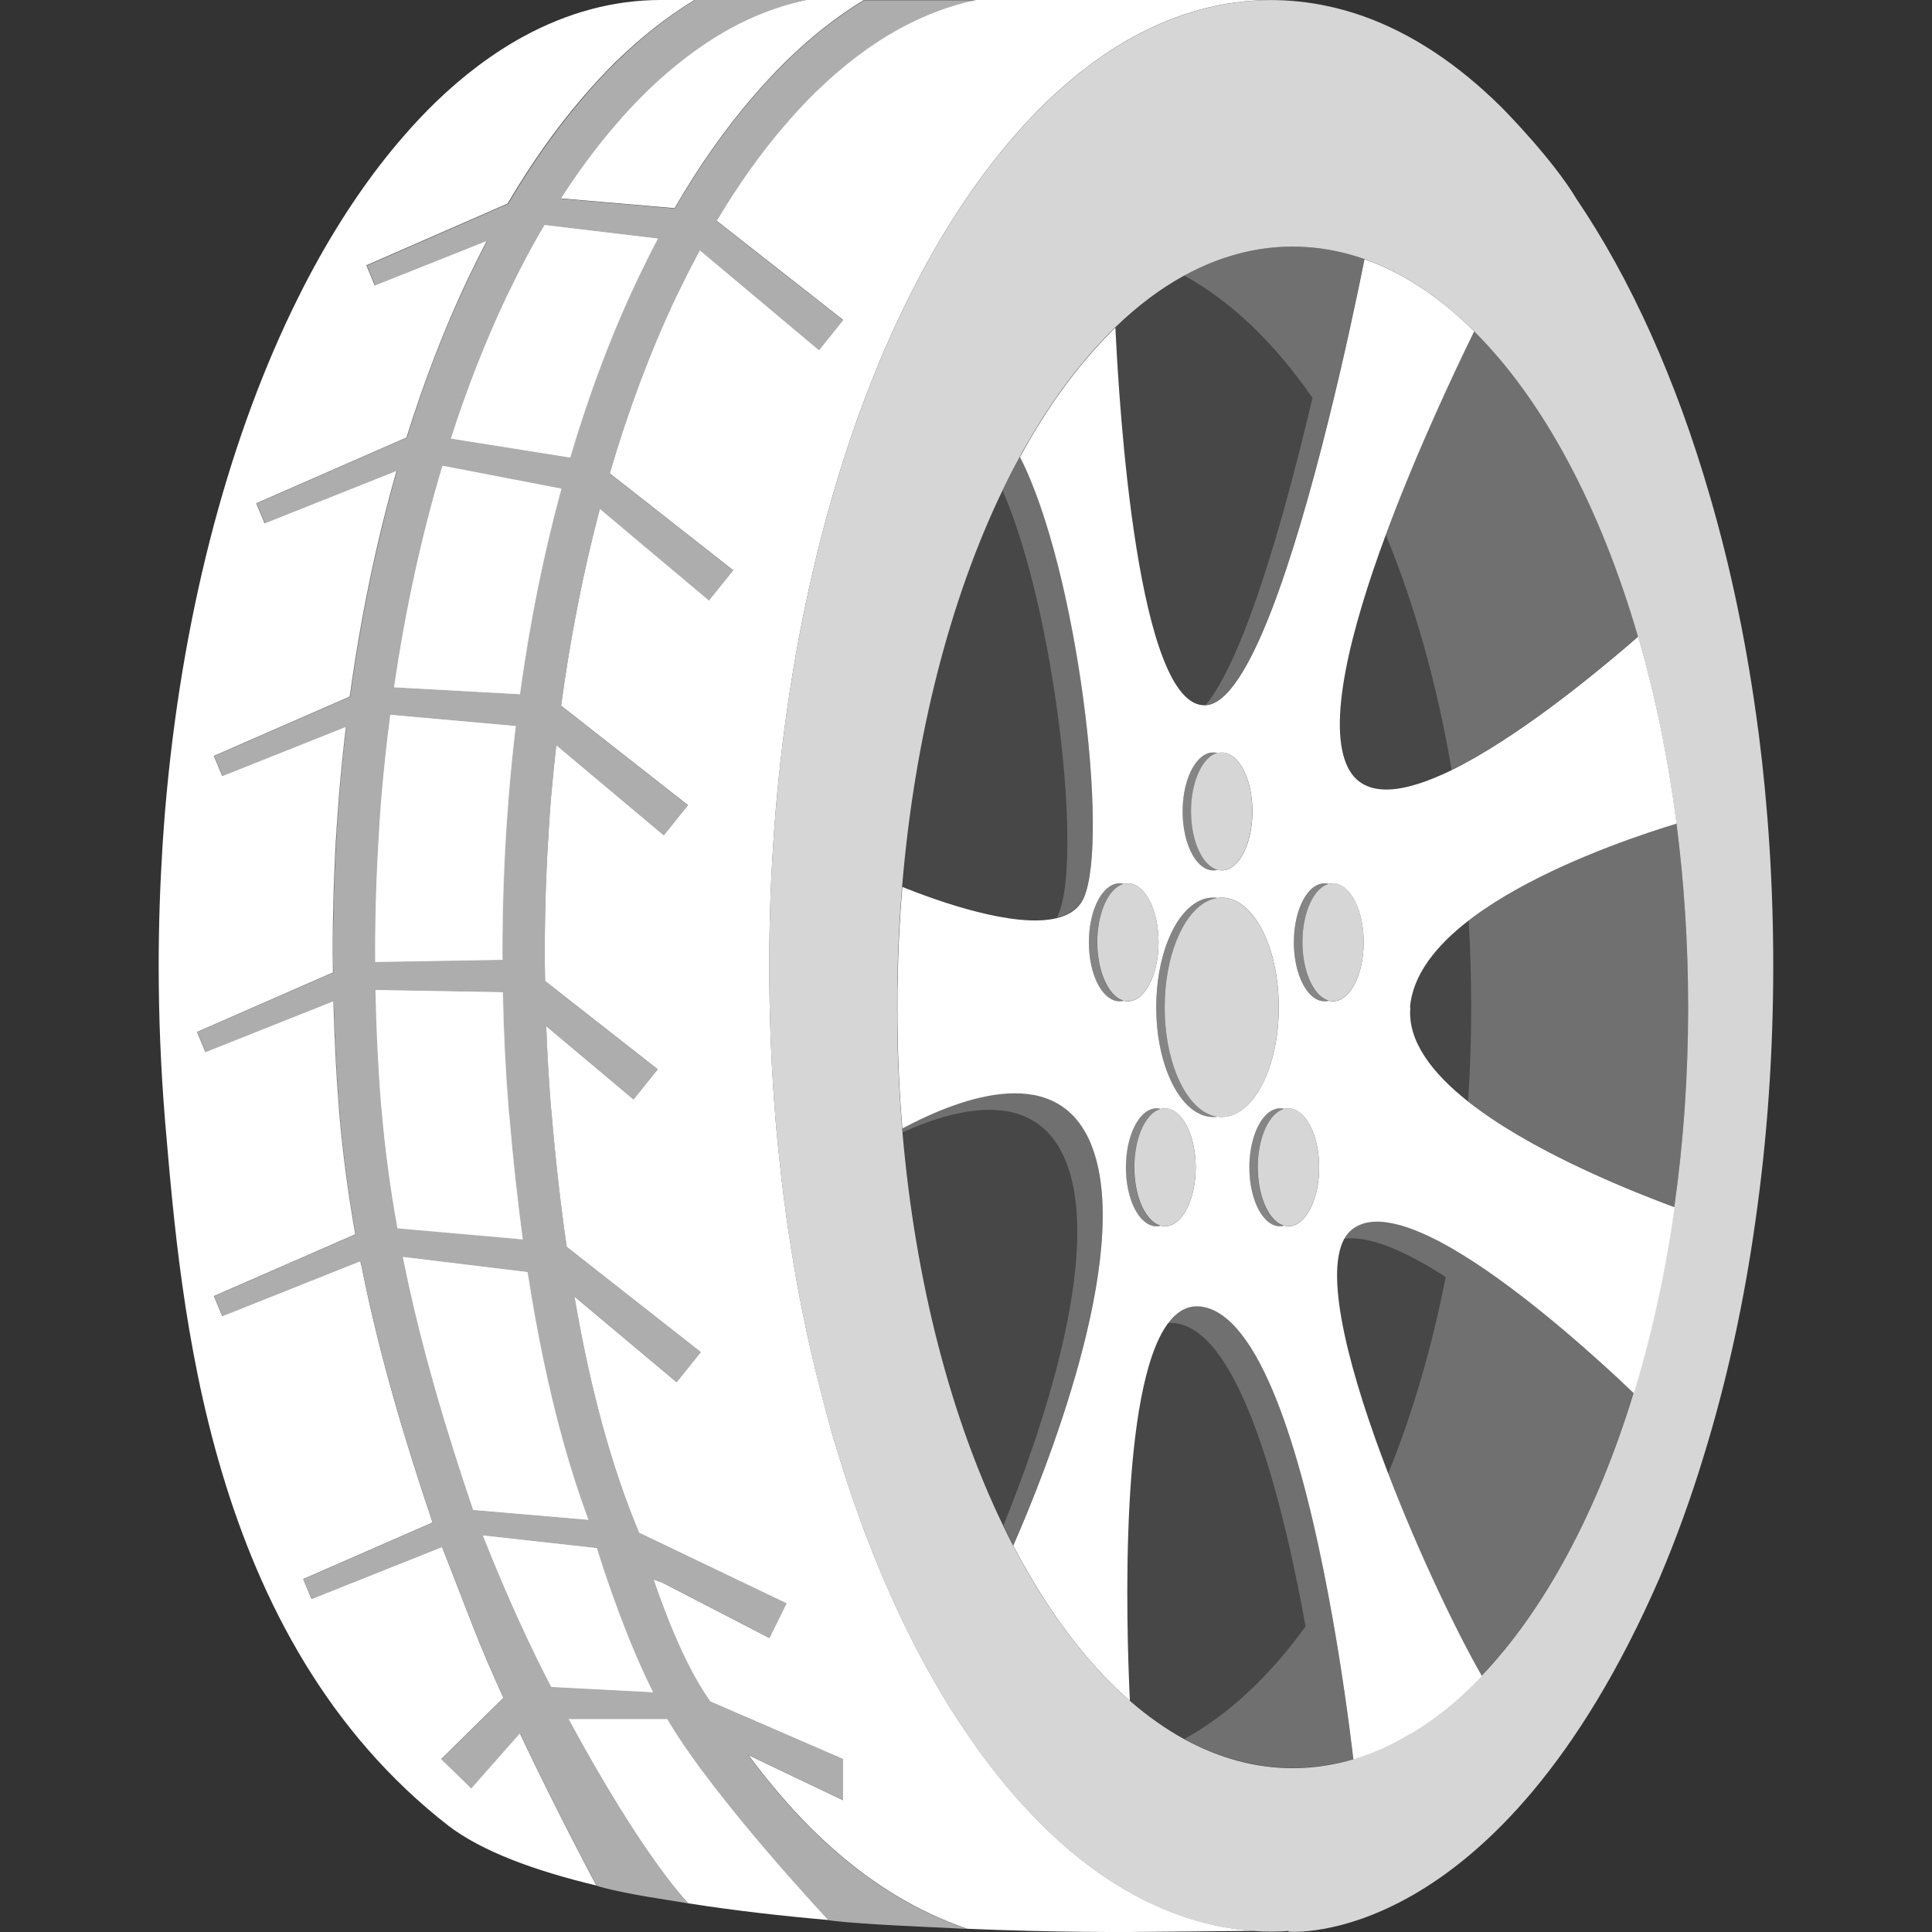 <svg viewBox="0 0 300 300" xmlns="http://www.w3.org/2000/svg"><rect x="0" y="0" width="300" height="300" fill="#333333" stroke="none"/><g fill="#fff"><path d="m 78.01 149.04 c 0 -.38 -.01 -.77 -.01 -1.14 0 -6.44 .2 -12.87 .6 -19.14 .12 -1.74 .25 -3.51 .38 -5.24 .3 -3.63 .66 -7.22 1.09 -10.77 h -.03 c -.43 3.55 -.79 7.14 -1.09 10.77 -.13 1.73 -.26 3.49 -.38 5.24 -.39 6.27 -.6 12.7 -.6 19.14 0 .37 .01 .76 .01 1.14 l -19.72 .34 v .01 l 19.75 -.34 z"/><path d="m 170.12 54.03 c -.27 .3 -.54 .59 -.81 .9 -.53 .61 -1.06 1.24 -1.58 1.87 .52 -.63 1.04 -1.26 1.58 -1.86 .27 -.31 .54 -.61 .81 -.91 z"/><path d="m 87.16 75.88 l -.03 -.01 c -2.76 10.12 -4.91 20.81 -6.44 31.91 l -19.5 -1.08 s 0 0 0 .01 l 19.53 1.08 c 1.53 -11.11 3.68 -21.79 6.44 -31.92 z"/><path d="m 86.37 115.68 l 16.67 14.01 v -.01 z"/><path d="m 216.25 270.69 c .91 -.45 1.81 -.93 2.7 -1.46 .02 -.01 .04 -.04 .06 -.05 .04 -.04 .08 -.06 .12 -.1 -.95 .58 -1.91 1.1 -2.88 1.6 z"/><path d="m 169.28 257.85 c .64 .73 1.28 1.44 1.93 2.13 .14 .15 .28 .28 .43 .43 -.14 -.15 -.28 -.29 -.43 -.44 -.65 -.68 -1.29 -1.39 -1.93 -2.12 z"/><path d="m 79.06 173.2 l -.04 -.22 c -.02 -.26 -.05 -.52 -.06 -.78 -.48 -5.92 -.78 -12.01 -.9 -18.12 h -.03 c .12 6.11 .42 12.19 .9 18.11 .01 .26 .04 .52 .06 .78 l .04 .22 c .57 6.78 1.28 13.2 2.09 19.25 l -19.42 -1.71 s 0 0 0 .01 l 19.45 1.72 c -.81 -6.05 -1.52 -12.46 -2.09 -19.25 z"/><path d="m 223.28 266.29 c .38 -.29 .75 -.58 1.12 -.88 .05 -.04 .08 -.07 .13 -.11 -.06 .05 -.12 .1 -.18 .14 -.36 .29 -.71 .56 -1.08 .84 z"/><path d="m 84.32 210.96 c -.89 -4.27 -1.7 -8.72 -2.42 -13.43 h -.03 c .72 4.69 1.52 9.15 2.4 13.42 .01 .01 .03 .01 .04 .01 z"/><path d="m 99.05 43.24 c 1.16 -2.4 2.14 -4.38 3.1 -6.18 h -.03 c -.96 1.8 -1.94 3.78 -3.09 6.18 -4.06 8.55 -7.58 17.88 -10.52 27.81 l -18.5 -2.94 s 0 0 0 0 l 18.53 2.94 c 2.94 -9.93 6.45 -19.26 10.52 -27.81 z"/><path d="m 108.68 38.85 l 18.47 15.49 -18.47 -15.5 z"/><path d="m 84.81 159.32 l 13.53 11.37 h .01 l -13.54 -11.38 z"/><path d="m 55.96 195.83 l -.02 .01 c .05 .24 .11 .48 .17 .72 -.05 -.24 -.1 -.48 -.15 -.73 z"/><path d="m 93.14 79 l 16.93 14.2 v -.01 l -16.93 -14.2 z"/><path d="m 52.67 172.97 l .02 .22 c .55 6.35 1.4 12.5 2.46 18.48 l -21.96 9.59 1.29 3.11 .02 -.01 -1.28 -3.09 21.96 -9.59 c -1.06 -5.98 -1.91 -12.13 -2.46 -18.48 l -.02 -.22 c -.02 -.26 -.05 -.52 -.06 -.78 -.44 -5.46 -.72 -11.08 -.86 -16.74 l -.03 .01 c .14 5.65 .42 11.26 .86 16.72 .01 .26 .04 .52 .06 .78 z"/><path d="m 89.18 201.32 l 15.84 13.28 .01 -.01 -15.85 -13.29 s 0 .01 0 .01 z"/><path d="m 63.12 67.96 l -23.33 10.21 1.29 3.1 .02 -.01 -1.28 -3.08 23.33 -10.21 c 2.74 -8.78 5.93 -17.06 9.57 -24.73 1.08 -2.25 2.02 -4.12 2.9 -5.82 l -.04 .02 c -.88 1.7 -1.82 3.56 -2.89 5.8 -3.65 7.67 -6.84 15.96 -9.57 24.73 z"/><path d="m 33.2 117.39 l 1.29 3.11 .02 -.01 -1.28 -3.09 21.1 -9.22 c 1.69 -12.27 4.12 -24.03 7.28 -35.07 l -.03 .01 c -3.15 11.04 -5.59 22.79 -7.27 35.05 l -21.1 9.22 z"/><path d="m 52.24 128.75 c -.39 6.27 -.6 12.7 -.6 19.14 0 1.04 .02 2.08 .04 3.12 l -21.11 9.24 1.29 3.11 .02 -.01 -1.28 -3.09 21.11 -9.24 c -.01 -1.04 -.04 -2.08 -.04 -3.12 0 -6.44 .2 -12.87 .6 -19.14 .12 -1.74 .25 -3.51 .38 -5.24 .29 -3.59 .66 -7.14 1.08 -10.66 l -.03 .01 c -.42 3.51 -.79 7.06 -1.07 10.64 -.13 1.73 -.26 3.49 -.38 5.24 z"/><path d="m 273.06 113.73 c -1.69 -13.04 -4.24 -25.4 -7.59 -36.84 -5.19 -17.9 -12.24 -33.55 -20.65 -45.96 -3.57 -6 -10.81 -13.41 -11.65 -14.25 -6.72 -6.68 -13.98 -11.52 -21.63 -14.22 -1.91 -.67 -3.88 -1.21 -5.86 -1.61 -2.71 -.55 -5.47 -.84 -8.27 -.84 -7.41 0 -14.57 1.98 -21.37 5.7 -4.75 2.59 -9.3 6.03 -13.64 10.22 -1.66 1.62 -3.3 3.35 -4.9 5.21 -5.02 5.75 -9.68 12.57 -13.88 20.26 -1.2 2.17 -2.32 4.42 -3.44 6.72 -10.22 21.23 -17.27 48.15 -19.76 78.05 -.13 1.69 -.26 3.41 -.37 5.12 -.4 6.14 -.6 12.37 -.6 18.67 0 8.12 .34 16.08 .97 23.83 .01 .29 .05 .58 .07 .85 .19 2.08 .38 4.14 .62 6.17 .14 1.47 .31 2.91 .5 4.34 .12 .97 .24 1.96 .38 2.92 .07 .65 .17 1.29 .26 1.92 .14 1.04 .3 2.09 .48 3.12 .1 .75 .22 1.5 .36 2.25 .11 .74 .23 1.48 .37 2.21 .16 1.02 .35 2.02 .54 3.03 .11 .62 .23 1.25 .36 1.85 .19 .99 .38 1.96 .6 2.94 .18 .96 .4 1.93 .61 2.89 .05 .23 .1 .47 .16 .71 .04 .19 .08 .38 .13 .56 .22 .99 .45 1.97 .69 2.95 .05 .18 .09 .37 .13 .55 .56 2.37 1.17 4.71 1.81 7.02 .18 .66 .37 1.32 .56 1.98 .2 .73 .41 1.44 .63 2.17 .22 .71 .42 1.43 .65 2.14 .87 2.85 1.79 5.62 2.77 8.35 .2 .56 .42 1.14 .62 1.71 .28 .78 .57 1.55 .87 2.32 .23 .62 .48 1.25 .72 1.86 .28 .7 .55 1.38 .84 2.07 .51 1.3 1.05 2.57 1.61 3.82 .84 1.92 1.7 3.81 2.58 5.64 .65 1.32 1.29 2.62 1.96 3.9 2.43 4.65 5 8.99 7.72 12.99 3.11 4.62 6.42 8.78 9.9 12.45 1.75 1.85 3.51 3.57 5.33 5.15 3.47 3.01 7.08 5.56 10.79 7.6 .55 .3 1.11 .58 1.66 .86 .21 .1 .41 .22 .62 .32 .51 .25 1.03 .48 1.55 .7 .29 .13 .57 .26 .86 .38 .5 .21 1 .4 1.51 .59 .31 .12 .63 .24 .94 .35 .49 .18 .99 .34 1.48 .5 .33 .11 .67 .21 1 .31 .49 .14 .97 .28 1.46 .4 .35 .09 .7 .17 1.05 .25 .48 .11 .97 .22 1.45 .31 .36 .07 .72 .12 1.09 .18 .48 .08 .97 .16 1.45 .23 .33 .04 .66 .07 .99 .1 .49 .05 .98 .11 1.48 .14 h -.06 c .94 .07 1.88 .1 2.83 .1 .91 0 1.81 -.04 2.69 -.1 l -.02 .1 s 32.41 3.12 57.65 -54.97 v -.01 c 2.53 -5.94 4.83 -12.28 6.86 -18.95 3.5 -11.35 6.23 -23.67 8.04 -36.68 1.79 -12.55 2.73 -25.74 2.73 -39.37 0 -12.49 -.79 -24.6 -2.28 -36.23 z m -13.06 73.68 c -1.43 10.25 -3.59 19.96 -6.34 28.9 -5.63 18.43 -13.81 33.64 -23.58 43.9 -.44 .46 -.87 .9 -1.33 1.35 -.5 .5 -1.02 .99 -1.52 1.44 -.37 .35 -.74 .68 -1.11 1.01 -.53 .46 -1.05 .9 -1.58 1.32 -.05 .04 -.08 .07 -.13 .11 -.37 .3 -.74 .59 -1.12 .88 -.47 .36 -.93 .7 -1.41 1.03 -.47 .34 -.94 .65 -1.42 .96 s -.96 .61 -1.45 .9 c -.02 .01 -.04 .04 -.06 .05 -.89 .53 -1.79 1 -2.7 1.46 -.12 .06 -.24 .13 -.36 .19 -.37 .17 -.73 .35 -1.1 .52 -.02 .01 -.05 .02 -.07 .03 -.78 .35 -1.55 .67 -2.34 .96 -.07 .03 -.14 .05 -.22 .08 -.3 .11 -.61 .22 -.91 .32 -.37 .13 -.74 .25 -1.12 .36 -1.38 .41 -2.77 .73 -4.17 .95 -1.72 .29 -3.45 .43 -5.22 .43 -5.83 0 -11.47 -1.57 -16.84 -4.5 -2.92 -1.6 -5.76 -3.61 -8.49 -5.99 -.36 -.31 -.72 -.64 -1.08 -.96 -.15 -.14 -.29 -.28 -.43 -.42 -.43 -.4 -.86 -.82 -1.29 -1.24 -.12 -.12 -.25 -.24 -.37 -.36 -.21 -.21 -.41 -.43 -.62 -.64 -.14 -.15 -.28 -.28 -.43 -.43 -.65 -.69 -1.3 -1.4 -1.93 -2.13 -.01 -.01 -.01 -.01 -.02 -.02 -.39 -.46 -.79 -.93 -1.17 -1.39 -.04 -.04 -.07 -.09 -.11 -.14 -.63 -.77 -1.25 -1.56 -1.86 -2.36 -.11 -.15 -.23 -.28 -.34 -.43 -.39 -.52 -.77 -1.06 -1.16 -1.6 -.2 -.28 -.41 -.56 -.6 -.84 -.28 -.4 -.55 -.82 -.83 -1.22 -.24 -.36 -.49 -.72 -.73 -1.09 -.06 -.1 -.13 -.2 -.19 -.3 -.08 -.12 -.15 -.23 -.22 -.35 -.21 -.32 -.42 -.64 -.62 -.96 -.15 -.25 -.3 -.51 -.46 -.77 -.34 -.55 -.67 -1.11 -1 -1.68 -.09 -.16 -.19 -.31 -.28 -.46 -.23 -.38 -.44 -.77 -.66 -1.16 -.05 -.08 -.1 -.17 -.14 -.25 -.54 -.95 -1.05 -1.92 -1.57 -2.91 -.53 -1.01 -1.04 -2.02 -1.53 -3.06 -8.04 -16.61 -13.61 -37.64 -15.63 -61.03 -.02 -.23 -.05 -.44 -.06 -.67 -.5 -6.11 -.77 -12.38 -.77 -18.77 0 -.92 0 -1.85 .01 -2.77 .01 -.25 .01 -.5 .02 -.75 .01 -.32 .01 -.65 .02 -.97 .01 -.97 .04 -1.95 .07 -2.92 .01 -.35 .03 -.7 .04 -1.05 .02 -.45 .03 -.89 .05 -1.34 .01 -.33 .02 -.66 .04 -.98 .06 -1.32 .13 -2.63 .22 -3.93 .08 -1.35 .19 -2.7 .3 -4.03 1.96 -23.55 7.52 -44.76 15.56 -61.48 .87 -1.81 1.77 -3.58 2.7 -5.28 .41 -.76 .83 -1.5 1.25 -2.23 .6 -1.03 1.21 -2.04 1.82 -3.03 .18 -.29 .36 -.56 .54 -.85 .44 -.69 .88 -1.37 1.33 -2.03 .08 -.11 .15 -.23 .23 -.35 .19 -.28 .37 -.55 .57 -.82 .06 -.09 .12 -.17 .18 -.25 .29 -.42 .59 -.83 .89 -1.24 .09 -.12 .17 -.24 .26 -.36 .38 -.52 .77 -1.03 1.16 -1.53 .07 -.09 .13 -.17 .2 -.26 .28 -.35 .55 -.68 .81 -1.02 .04 -.05 .08 -.1 .12 -.14 .52 -.64 1.05 -1.26 1.58 -1.87 .27 -.31 .54 -.6 .81 -.9 .26 -.28 .51 -.57 .77 -.85 .29 -.32 .59 -.62 .89 -.93 .14 -.14 .28 -.3 .42 -.44 .34 -.34 .66 -.66 .99 -.99 3.41 -3.3 6.99 -6.02 10.72 -8.05 5.37 -2.94 11.01 -4.5 16.84 -4.5 3.79 0 7.52 .66 11.13 1.93 6.02 2.13 11.76 5.94 17.03 11.2 10.72 10.66 19.59 27.21 25.46 47.42 2.63 9.02 4.64 18.76 5.98 29.03 1.18 9.14 1.81 18.68 1.81 28.53 0 10.72 -.74 21.12 -2.15 31 z" opacity=".8"/><path d="m 165.63 180.69 c -4.34 -11.48 -16.15 -9.04 -25.46 -4.85 2.02 23.39 7.59 44.43 15.63 61.03 5.74 -14.16 15.32 -41.66 9.82 -56.18 z" opacity=".1"/><path d="m 202.72 252.56 c -.14 -.83 -.3 -1.67 -.45 -2.51 -3.69 -19.5 -9.89 -42.14 -19.02 -44.45 -.68 -.18 -1.34 -.22 -1.95 -.13 -7.42 10.09 -6.49 45.72 -5.88 58.56 2.73 2.38 5.57 4.39 8.49 5.99 6.84 -3.75 13.2 -9.7 18.81 -17.46 z" opacity=".1"/><path d="m 187.2 109.47 h .01 c 5.46 -6.66 10.92 -24.78 15.06 -41.4 .54 -2.15 1.04 -4.25 1.53 -6.32 -5.89 -8.5 -12.62 -15 -19.9 -18.97 -3.73 2.03 -7.32 4.74 -10.72 8.05 .57 12.32 3.44 59.21 14.02 58.64 z" opacity=".1"/><path d="m 221.37 196.39 c -4.89 -2.81 -9.42 -4.51 -12.72 -4.02 -3.16 5.87 1.05 21.3 6.9 36.47 3.73 -9.2 6.77 -19.46 8.93 -30.53 -1.04 -.68 -2.08 -1.31 -3.11 -1.91 z" opacity=".1"/><path d="m 209.37 119.29 c 2.53 4.83 8.77 3.82 16.04 .26 -2.28 -13.4 -5.77 -25.73 -10.24 -36.53 -5.39 14.58 -9.3 29.61 -5.8 36.26 z" opacity=".1"/><path d="m 218.95 156.4 c -.44 5.19 3.37 10.17 9.04 14.64 .32 -4.8 .48 -9.68 .48 -14.64 0 -4.56 -.13 -9.07 -.39 -13.5 -5.06 3.9 -8.7 8.43 -9.12 13.5 z" opacity=".1"/><path d="m 203.8 61.76 c -.49 2.07 -.99 4.17 -1.53 6.32 -4.14 16.62 -9.6 34.74 -15.06 41.4 6.67 -.38 13.88 -23.39 19 -44.04 2.45 -9.82 4.43 -19.11 5.65 -25.22 -3.61 -1.27 -7.34 -1.93 -11.13 -1.93 -5.83 0 -11.47 1.56 -16.84 4.5 7.28 3.97 14.01 10.47 19.9 18.97 z" opacity=".3"/><path d="m 225.41 119.56 c 2.5 -1.23 5.12 -2.75 7.73 -4.44 .02 0 .04 -.01 .05 -.02 .41 -.29 .83 -.56 1.23 -.82 .04 -.01 .06 -.04 .1 -.06 5.76 -3.82 11.47 -8.32 16.05 -12.15 1.39 -1.15 2.65 -2.25 3.79 -3.23 -5.87 -20.21 -14.74 -36.75 -25.46 -47.42 -2.92 5.96 -8.92 18.6 -13.73 31.61 4.47 10.79 7.96 23.13 10.24 36.53 z" opacity=".3"/><path d="m 164.33 142 c -.07 .18 -.17 .34 -.25 .5 1.96 -.47 3.45 -1.45 4.21 -3.15 4.03 -9.11 -1.02 -51.11 -9.91 -68.46 -.93 1.71 -1.83 3.47 -2.7 5.28 8.1 18.64 12.49 57.15 8.65 65.82 z" opacity=".3"/><path d="m 169.58 178.04 c -5.01 -13.21 -19.88 -8 -29.47 -2.88 .01 .23 .04 .44 .06 .67 9.31 -4.19 21.12 -6.63 25.46 4.85 5.5 14.52 -4.09 42.02 -9.82 56.18 .49 1.05 1 2.05 1.53 3.06 4.66 -10.61 18.63 -45.01 12.25 -61.88 z" opacity=".3"/><path d="m 187.2 202.95 c -2.4 -.61 -4.34 .38 -5.9 2.52 .61 -.08 1.27 -.05 1.95 .13 9.13 2.31 15.32 24.95 19.02 44.45 .16 .84 .31 1.68 .45 2.51 -5.62 7.76 -11.98 13.71 -18.81 17.46 5.37 2.93 11.01 4.5 16.84 4.5 1.77 0 3.5 -.14 5.22 -.43 1.4 -.22 2.8 -.54 4.17 -.95 -.57 -4.78 -1.85 -14.76 -3.93 -25.73 -3.68 -19.5 -9.88 -42.14 -19 -44.46 z" opacity=".3"/><path d="m 225.33 193.75 c -6.47 -3.72 -12.3 -5.51 -15.53 -2.82 -.45 .38 -.84 .87 -1.15 1.44 3.3 -.49 7.83 1.21 12.72 4.02 1.03 .6 2.07 1.23 3.11 1.91 -2.16 11.07 -5.2 21.34 -8.93 30.53 4.79 12.45 10.7 24.71 14.52 31.36 9.78 -10.25 17.95 -25.47 23.58 -43.9 -.72 -.68 -1.55 -1.48 -2.5 -2.37 -6.11 -5.67 -16.61 -14.88 -25.83 -20.18 z" opacity=".3"/><path d="m 256.2 129.19 c -7.67 2.58 -19.16 7.07 -27.36 13.12 -.26 .19 -.53 .4 -.78 .59 .26 4.43 .39 8.93 .39 13.5 0 4.96 -.16 9.83 -.48 14.64 9.08 7.16 22.97 13.02 32.01 16.36 1.41 -9.88 2.15 -20.28 2.15 -31 0 -9.85 -.62 -19.39 -1.81 -28.53 -1.18 .36 -2.58 .81 -4.14 1.32 z" opacity=".3"/><path d="m 164.07 142.5 c .08 -.17 .18 -.32 .25 -.5 3.84 -8.67 -.55 -47.19 -8.65 -65.82 -8.04 16.71 -13.6 37.93 -15.56 61.48 5.61 2.25 17.38 6.45 23.96 4.85 z" opacity=".1"/><path d="m 189.71 139.39 c -.23 0 -.47 .01 -.69 .05 -.6 .08 -1.18 .29 -1.75 .6 -3.71 2.03 -6.42 8.6 -6.42 16.38 s 2.71 14.36 6.42 16.39 c .57 .31 1.17 .52 1.78 .6 h .02 c .22 .04 .42 .05 .63 .05 4.89 0 8.86 -7.62 8.86 -17.04 s -3.97 -17.03 -8.86 -17.03 z" opacity=".8"/><path d="m 180.85 156.42 c 0 -7.78 2.71 -14.35 6.42 -16.38 .56 -.31 1.15 -.52 1.75 -.6 -.2 -.04 -.42 -.05 -.62 -.05 -.85 0 -1.66 .22 -2.44 .65 -3.71 2.03 -6.42 8.6 -6.42 16.38 s 2.71 14.36 6.42 16.39 c .78 .42 1.59 .65 2.44 .65 .22 0 .44 -.01 .66 -.05 -.61 -.08 -1.21 -.29 -1.78 -.6 -3.71 -2.03 -6.42 -8.6 -6.42 -16.39 z" opacity=".4"/><path d="m 206.99 137.17 c -.23 0 -.45 .04 -.68 .08 -.22 .07 -.42 .16 -.62 .26 -2 1.09 -3.45 4.62 -3.45 8.8 s 1.46 7.72 3.45 8.81 c .2 .11 .41 .19 .62 .26 .23 .05 .45 .08 .68 .08 2.63 0 4.76 -4.11 4.76 -9.16 s -2.13 -9.15 -4.76 -9.15 z" opacity=".8"/><path d="m 187.08 134.82 c .42 .23 .86 .35 1.32 .35 .22 0 .43 -.02 .63 -.08 -.22 -.07 -.43 -.16 -.63 -.26 -1.98 -1.09 -3.45 -4.62 -3.45 -8.81 s 1.47 -7.71 3.45 -8.8 c .2 -.11 .42 -.19 .63 -.26 -.2 -.06 -.42 -.08 -.63 -.08 -.45 0 -.9 .12 -1.32 .35 -2 1.09 -3.45 4.62 -3.45 8.8 s 1.46 7.72 3.45 8.81 z" opacity=".4"/><path d="m 184.94 126 c 0 4.19 1.47 7.72 3.45 8.81 .2 .11 .42 .19 .63 .26 .23 .05 .45 .08 .68 .08 2.63 0 4.76 -4.09 4.76 -9.16 s -2.13 -9.15 -4.76 -9.15 c -.23 0 -.45 .04 -.68 .08 -.22 .07 -.43 .16 -.63 .26 -1.98 1.09 -3.45 4.62 -3.45 8.8 z" opacity=".8"/><path d="m 170.38 146.32 c 0 -4.18 1.46 -7.71 3.45 -8.8 .2 -.11 .41 -.19 .62 -.26 -.2 -.06 -.42 -.08 -.63 -.08 -.45 0 -.9 .12 -1.3 .35 -2 1.09 -3.45 4.62 -3.45 8.8 s 1.46 7.72 3.45 8.81 c .41 .23 .85 .35 1.3 .35 .22 0 .43 -.02 .63 -.08 -.22 -.07 -.42 -.16 -.62 -.26 -2 -1.09 -3.45 -4.62 -3.45 -8.81 z" opacity=".4"/><path d="m 179.9 146.32 c 0 -5.06 -2.13 -9.15 -4.76 -9.15 -.23 0 -.45 .04 -.68 .08 -.22 .07 -.42 .16 -.62 .26 -2 1.09 -3.45 4.62 -3.45 8.8 s 1.46 7.72 3.45 8.81 c .2 .11 .41 .19 .62 .26 .23 .05 .45 .08 .68 .08 2.63 0 4.76 -4.11 4.76 -9.16 z" opacity=".8"/><path d="m 202.24 146.32 c 0 -4.18 1.46 -7.71 3.45 -8.8 .2 -.11 .41 -.19 .62 -.26 -.2 -.06 -.42 -.08 -.63 -.08 -.45 0 -.9 .12 -1.32 .35 -1.98 1.09 -3.45 4.62 -3.45 8.8 s 1.47 7.72 3.45 8.81 c .42 .23 .86 .35 1.32 .35 .22 0 .43 -.02 .63 -.08 -.22 -.07 -.42 -.16 -.62 -.26 -2 -1.09 -3.45 -4.62 -3.45 -8.81 z" opacity=".4"/><path d="m 195.3 181.27 c 0 -4.19 1.46 -7.72 3.45 -8.81 .2 -.11 .42 -.19 .63 -.26 -.22 -.06 -.43 -.08 -.65 -.08 -.45 0 -.89 .12 -1.3 .35 -2 1.09 -3.45 4.62 -3.45 8.81 s 1.46 7.71 3.45 8.8 c .42 .23 .85 .35 1.3 .35 .22 0 .43 -.02 .63 -.1 -.22 -.06 -.42 -.14 -.62 -.25 -2 -1.09 -3.45 -4.62 -3.45 -8.8 z" opacity=".4"/><path d="m 200.06 172.11 c -.22 0 -.44 .02 -.66 .08 h -.01 c -.22 .07 -.43 .16 -.63 .26 -2 1.09 -3.45 4.62 -3.45 8.81 s 1.46 7.71 3.45 8.8 c .2 .11 .41 .19 .62 .25 .23 .06 .45 .1 .68 .1 2.63 0 4.77 -4.09 4.77 -9.15 s -2.14 -9.16 -4.77 -9.16 z" opacity=".8"/><path d="m 176.13 181.27 c 0 -4.19 1.46 -7.72 3.45 -8.81 .2 -.11 .42 -.19 .63 -.26 -.22 -.06 -.43 -.08 -.65 -.08 -.44 0 -.88 .12 -1.3 .35 -2 1.09 -3.45 4.62 -3.45 8.81 s 1.46 7.71 3.45 8.8 c .42 .23 .86 .35 1.3 .35 .22 0 .43 -.02 .63 -.1 -.22 -.06 -.42 -.14 -.62 -.25 -2 -1.09 -3.45 -4.62 -3.45 -8.8 z" opacity=".4"/><path d="m 180.89 172.11 c -.22 0 -.44 .02 -.66 .08 h -.01 c -.22 .07 -.43 .16 -.63 .26 -2 1.09 -3.45 4.62 -3.45 8.81 s 1.46 7.71 3.45 8.8 c .2 .11 .41 .19 .62 .25 .23 .06 .45 .1 .68 .1 2.63 0 4.77 -4.09 4.77 -9.15 s -2.14 -9.16 -4.77 -9.16 z" opacity=".8"/><path d="m 77.97 147.89 c 0 -6.44 .2 -12.87 .6 -19.14 .12 -1.74 .25 -3.51 .38 -5.24 .3 -3.62 .66 -7.21 1.09 -10.77 l -19.44 -1.74 c -.56 4.3 -1.03 8.63 -1.4 13.04 -.13 1.67 -.26 3.41 -.35 5.12 -.39 6.14 -.6 12.43 -.6 18.73 0 .49 .01 .98 .01 1.47 l 19.72 -.34 c 0 -.38 -.01 -.77 -.01 -1.14 z"/><path d="m 79.03 173.19 l -.04 -.22 c -.02 -.26 -.05 -.52 -.06 -.78 -.48 -5.92 -.78 -12 -.9 -18.11 l -19.73 -.35 c .12 6.06 .41 12.12 .89 18.06 .02 .24 .04 .36 .05 .49 l .04 .32 c .53 6.22 1.37 12.24 2.43 18.11 l 19.42 1.71 c -.81 -6.05 -1.52 -12.46 -2.09 -19.25 z"/><path d="m 87.13 75.88 l -18.43 -3.55 c -3.23 10.78 -5.75 22.32 -7.51 34.38 l 19.5 1.08 c 1.53 -11.11 3.68 -21.79 6.44 -31.91 z"/><path d="m 99.02 43.23 c 1.16 -2.4 2.14 -4.38 3.09 -6.18 l -17.56 -2.1 c -.86 1.45 -1.71 2.94 -2.53 4.48 -1.03 1.91 -2.09 4.02 -3.37 6.66 -3.24 6.84 -6.13 14.22 -8.64 22.01 l 18.5 2.94 c 2.94 -9.93 6.45 -19.26 10.52 -27.81 z"/><path d="m 113.13 4.56 c -4.41 2.45 -8.75 5.76 -12.92 9.83 -1.59 1.56 -3.18 3.28 -4.71 5.07 -2.93 3.4 -5.74 7.19 -8.41 11.35 l 17.66 1.52 c 3.74 -6.45 7.79 -12.21 12.07 -17.19 1.65 -1.93 3.37 -3.78 5.09 -5.48 3.94 -3.87 8.04 -7.11 12.25 -9.67 h -9.02 c -.01 0 -.02 .01 -.03 .01 h .06 c -4.08 .85 -8.09 2.38 -12.04 4.55 z"/><path d="m 73.2 277.68 l -4.68 -4.54 9.65 -9.5 c -1.74 -3.84 -3.38 -7.62 -4.71 -11.05 -2.41 -6.18 -3.9 -10 -4.81 -12.36 -.06 .02 -.11 .03 -.17 .05 l -20.11 8.02 -1.29 -3.11 20.09 -8.78 c -4.16 -12.34 -8.19 -25.57 -11.05 -39.86 -.07 -.23 -.12 -.47 -.17 -.72 l -21.42 8.54 -.01 -.02 -.02 .01 -1.29 -3.11 21.96 -9.59 c -1.06 -5.98 -1.91 -12.13 -2.46 -18.48 l -.02 -.22 c -.02 -.26 -.05 -.52 -.06 -.78 -.44 -5.46 -.72 -11.07 -.86 -16.72 l -19.86 7.9 -.01 -.02 -.02 .01 -1.29 -3.11 21.11 -9.24 c -.01 -1.05 -.04 -2.08 -.04 -3.12 0 -6.44 .2 -12.87 .6 -19.14 .12 -1.74 .25 -3.51 .38 -5.24 .29 -3.58 .66 -7.13 1.07 -10.64 l -19.18 7.64 -.01 -.02 -.02 .01 -1.29 -3.11 21.1 -9.22 c 1.68 -12.26 4.12 -24.01 7.27 -35.05 l -20.47 8.15 -.01 -.02 -.02 .01 -1.29 -3.1 23.33 -10.21 c 2.74 -8.78 5.93 -17.06 9.57 -24.73 1.07 -2.23 2.01 -4.1 2.89 -5.8 l -17.36 6.91 -.01 -.02 -.02 .01 -1.29 -3.11 21.92 -9.58 c 3.63 -6.16 7.54 -11.7 11.67 -16.5 1.65 -1.93 3.37 -3.78 5.09 -5.48 3.94 -3.84 8.04 -7.08 12.25 -9.64 h -5.22 c -7.41 0 -14.57 1.98 -21.39 5.7 -4.73 2.59 -9.29 6.03 -13.63 10.22 -1.66 1.62 -3.3 3.35 -4.9 5.21 -5.02 5.75 -9.68 12.57 -13.88 20.26 -1.2 2.17 -2.32 4.42 -3.44 6.72 -10.22 21.23 -17.27 48.15 -19.76 78.05 -.13 1.69 -.26 3.41 -.37 5.12 -.39 6.14 -.6 12.37 -.6 18.67 0 8.12 .34 16.08 .97 23.83 .01 .29 .05 .58 .07 .85 2.44 28.16 6.36 79.67 44.01 108.92 5.18 3.93 13.32 6.94 22.91 9.23 -.03 -.05 -6.06 -11.33 -11.88 -23.63 l -7.53 8.53 z"/><path d="m 92.66 240.4 s -17.67 -1.96 -17.67 -1.96 c 1.98 5.03 5.72 14.05 10.09 22.5 .18 .34 .35 .67 .53 1.01 l 15.77 .82 c -3.93 -7.85 -7.06 -17.05 -8.72 -22.36 z"/><path d="m 84.32 210.96 c -.01 -.01 -.03 -.01 -.04 -.01 -.88 -4.26 -1.68 -8.72 -2.4 -13.42 l -19.33 -2.35 c 2.81 14.04 6.8 27.1 10.91 39.28 l 17.88 1.53 c -2.77 -7.43 -5.09 -15.74 -7.02 -25.02 z"/><path d="m 103.62 266.91 h -15.37 c 11.91 22 18.58 28.58 18.64 28.64 7.06 1.11 14.45 1.95 21.74 2.59 -.03 -.03 -17.34 -18.49 -24.64 -30.61 -.12 -.2 -.24 -.41 -.36 -.62 z"/><path d="m 193.15 299.68 c -.33 -.03 -.66 -.06 -.99 -.1 -.49 -.06 -.97 -.15 -1.45 -.23 -.36 -.06 -.72 -.11 -1.09 -.18 -.49 -.09 -.97 -.2 -1.45 -.31 -.35 -.08 -.7 -.16 -1.05 -.25 -.49 -.13 -.98 -.26 -1.46 -.4 -.33 -.1 -.67 -.2 -1 -.31 -.5 -.16 -.99 -.32 -1.48 -.5 -.32 -.11 -.63 -.23 -.94 -.35 -.5 -.19 -1.01 -.38 -1.51 -.59 -.29 -.12 -.57 -.25 -.86 -.38 -.52 -.23 -1.04 -.46 -1.55 -.7 -.21 -.1 -.41 -.21 -.62 -.32 -.56 -.28 -1.11 -.56 -1.66 -.86 -3.72 -2.04 -7.33 -4.59 -10.79 -7.6 -1.82 -1.59 -3.59 -3.3 -5.33 -5.15 -3.48 -3.67 -6.79 -7.83 -9.9 -12.45 -2.73 -4 -5.3 -8.35 -7.72 -12.99 -.67 -1.29 -1.32 -2.58 -1.96 -3.9 -.89 -1.84 -1.75 -3.72 -2.58 -5.64 -.56 -1.25 -1.1 -2.52 -1.61 -3.82 -.29 -.68 -.56 -1.37 -.84 -2.07 -.24 -.61 -.49 -1.24 -.72 -1.86 -.3 -.77 -.6 -1.54 -.87 -2.32 -.2 -.56 -.42 -1.14 -.62 -1.71 -.98 -2.73 -1.9 -5.5 -2.77 -8.35 -.23 -.71 -.43 -1.43 -.65 -2.14 -.23 -.73 -.43 -1.44 -.63 -2.17 -.19 -.66 -.38 -1.32 -.56 -1.98 -.63 -2.32 -1.24 -4.66 -1.81 -7.02 -.05 -.18 -.09 -.37 -.13 -.55 -.24 -.98 -.47 -1.97 -.69 -2.95 -.04 -.19 -.08 -.38 -.13 -.56 -.06 -.24 -.11 -.48 -.16 -.71 -.22 -.96 -.43 -1.93 -.61 -2.89 -.22 -.98 -.41 -1.96 -.6 -2.94 -.13 -.6 -.25 -1.23 -.36 -1.85 -.19 -1.01 -.38 -2.01 -.54 -3.03 -.14 -.73 -.26 -1.47 -.37 -2.21 -.14 -.75 -.26 -1.5 -.36 -2.25 -.18 -1.03 -.34 -2.08 -.48 -3.12 -.1 -.64 -.19 -1.27 -.26 -1.92 -.14 -.96 -.26 -1.95 -.38 -2.92 -.19 -1.43 -.36 -2.87 -.5 -4.34 -.24 -2.03 -.43 -4.09 -.62 -6.17 -.02 -.28 -.06 -.56 -.07 -.85 -.63 -7.76 -.97 -15.72 -.97 -23.83 0 -6.3 .2 -12.54 .6 -18.67 .11 -1.71 .24 -3.42 .37 -5.12 2.49 -29.9 9.54 -56.82 19.76 -78.05 1.12 -2.31 2.25 -4.55 3.44 -6.72 4.2 -7.69 8.86 -14.51 13.88 -20.26 1.6 -1.86 3.24 -3.59 4.9 -5.21 4.34 -4.19 8.89 -7.62 13.64 -10.22 6.79 -3.71 13.95 -5.69 21.36 -5.69 h -45.93 c -.02 0 -.03 .01 -.05 .01 h .08 c -4.08 .85 -8.09 2.38 -12.04 4.55 -4.41 2.45 -8.75 5.76 -12.92 9.83 -1.59 1.56 -3.18 3.28 -4.71 5.07 -3.72 4.31 -7.24 9.28 -10.55 14.82 l 19.65 15.41 -3.75 4.67 -.02 -.02 -.01 .01 -18.47 -15.49 c -.11 .19 -.22 .38 -.33 .58 -1.02 1.91 -2.09 4.02 -3.37 6.66 -3.98 8.4 -7.42 17.6 -10.3 27.4 l 19.17 15.05 -3.75 4.67 -.02 -.02 -.01 .01 -16.92 -14.2 c -2.57 9.7 -4.59 19.94 -6.02 30.57 l 19.7 15.45 -3.75 4.67 -.02 -.02 -.01 .01 -16.67 -14 c -.31 2.77 -.6 5.55 -.84 8.37 -.13 1.67 -.26 3.41 -.35 5.12 -.4 6.14 -.6 12.43 -.6 18.73 0 1.48 .02 2.95 .05 4.43 l 17.49 13.7 -3.75 4.67 -.02 -.02 -.01 .01 -13.53 -11.37 c .16 4.19 .39 8.36 .72 12.48 .02 .24 .04 .36 .05 .49 l .04 .32 c .63 7.48 1.42 14.44 2.37 20.99 l 20.82 16.35 -3.75 4.66 -.02 -.02 -.01 .01 -15.84 -13.28 c 2.46 14.4 5.77 26.49 10.04 36.68 l 22.88 10.96 -2.65 5.38 -16.61 -8.59 c -.48 -.17 -.94 -.35 -1.38 -.52 1.92 5.68 4.96 13.47 8.6 18.66 .07 .1 .14 .21 .22 .31 l 20.59 8.93 v 6.4 l -14.67 -7 c 7.11 9.51 17.95 21.5 33.99 26.96 13.53 .57 24.74 .54 29.85 .46 l 14.54 -.13 h .06 c -.49 -.03 -.99 -.09 -1.48 -.14 z"/><path d="m 116.23 272.53 l 14.67 7 v -6.4 l -20.59 -8.93 c -.07 -.1 -.15 -.21 -.22 -.31 -3.64 -5.19 -6.68 -12.98 -8.6 -18.66 .44 .17 .9 .35 1.38 .52 l 16.61 8.59 2.65 -5.38 -22.88 -10.96 c -4.27 -10.19 -7.58 -22.28 -10.04 -36.68 v -.01 l 15.85 13.29 .02 .02 3.75 -4.66 -20.82 -16.35 c -.94 -6.54 -1.73 -13.51 -2.37 -20.99 l -.04 -.32 c -.01 -.13 -.02 -.25 -.05 -.49 -.32 -4.12 -.56 -8.29 -.72 -12.48 v -.01 l 13.53 11.38 .02 .02 3.75 -4.67 -17.49 -13.7 c -.02 -1.48 -.05 -2.95 -.05 -4.43 0 -6.3 .2 -12.6 .6 -18.73 .08 -1.71 .22 -3.45 .35 -5.12 .24 -2.82 .53 -5.6 .84 -8.37 v -.01 l 16.68 14.01 .02 .02 3.75 -4.67 -19.7 -15.45 c 1.43 -10.64 3.45 -20.87 6.02 -30.57 v -.01 l 16.93 14.2 .02 .02 3.75 -4.67 -19.17 -15.05 c 2.88 -9.8 6.32 -19 10.3 -27.4 1.28 -2.64 2.35 -4.76 3.37 -6.66 .11 -.2 .22 -.39 .33 -.58 v -.01 l 18.47 15.5 .02 .02 3.75 -4.67 -19.65 -15.41 c 3.31 -5.54 6.84 -10.51 10.55 -14.82 1.53 -1.79 3.12 -3.51 4.71 -5.07 4.17 -4.07 8.51 -7.38 12.92 -9.83 3.94 -2.17 7.96 -3.7 12.04 -4.55 h -17.31 c -4.21 2.56 -8.31 5.8 -12.25 9.67 -1.72 1.69 -3.44 3.54 -5.09 5.48 -4.28 4.98 -8.33 10.75 -12.07 17.19 l -17.69 -1.53 s 0 0 0 -.01 c 2.68 -4.16 5.48 -7.96 8.41 -11.35 1.53 -1.79 3.12 -3.51 4.71 -5.07 4.17 -4.07 8.51 -7.38 12.92 -9.83 4 -2.21 8.02 -3.74 12.09 -4.59 h -17.31 c -4.21 2.56 -8.31 5.8 -12.25 9.67 -1.72 1.69 -3.44 3.54 -5.09 5.48 -4.12 4.8 -8.03 10.34 -11.67 16.5 l -21.92 9.58 1.28 3.09 .01 .02 17.36 -6.91 .04 -.02 c -.88 1.71 -1.83 3.58 -2.9 5.82 -3.65 7.67 -6.84 15.96 -9.57 24.73 l -23.33 10.21 1.28 3.08 .01 .02 20.47 -8.15 .03 -.01 c -3.16 11.05 -5.59 22.8 -7.28 35.07 l -21.1 9.22 1.28 3.09 .01 .02 19.18 -7.64 .03 -.01 c -.42 3.52 -.79 7.07 -1.08 10.66 -.13 1.73 -.26 3.49 -.38 5.24 -.39 6.27 -.6 12.7 -.6 19.14 0 1.05 .02 2.08 .04 3.12 l -21.11 9.24 1.28 3.09 .01 .02 19.86 -7.9 .03 -.01 c .14 5.66 .42 11.28 .86 16.74 .01 .26 .04 .52 .06 .78 l .02 .22 c .55 6.35 1.4 12.5 2.46 18.48 l -21.96 9.59 1.28 3.09 .01 .02 21.42 -8.54 .02 -.01 c .05 .24 .1 .48 .15 .73 2.86 14.28 6.89 27.52 11.05 39.86 l -20.09 8.78 1.29 3.11 20.11 -8.02 c .06 -.02 .11 -.03 .17 -.05 .92 2.36 2.4 6.17 4.81 12.36 1.34 3.43 2.97 7.22 4.71 11.05 l -9.65 9.5 4.68 4.54 7.53 -8.53 c 5.82 12.3 11.86 23.58 11.88 23.63 s 2.91 1 10.85 2.21 c .02 0 .03 .01 .05 .01 2.32 .36 3.13 .51 3.32 .55 .03 .01 .05 .01 .05 .01 -.05 -.05 -6.73 -6.64 -18.64 -28.64 h 15.37 c .12 .21 .24 .42 .36 .62 7.3 12.12 24.61 30.58 24.64 30.61 s 3.3 .51 14.21 1.01 h .1 c 4.98 .23 7.12 .35 7.24 .35 h .01 c -16.05 -5.46 -26.88 -17.46 -33.99 -26.96 z" opacity=".6"/><path d="m 70.05 68.09 c 2.51 -7.79 5.4 -15.16 8.64 -22.01 1.28 -2.64 2.34 -4.76 3.37 -6.66 .83 -1.54 1.67 -3.03 2.53 -4.48 l 17.56 2.1 h .03 c -.96 1.8 -1.94 3.78 -3.1 6.18 -4.06 8.55 -7.58 17.88 -10.52 27.81 l -18.53 -2.94 s 0 0 0 0 z" opacity=".6"/><path d="m 61.23 106.7 c 1.76 -12.07 4.28 -23.6 7.51 -34.38 l 18.43 3.55 .03 .01 c -2.76 10.12 -4.91 20.81 -6.44 31.92 l -19.53 -1.08 s 0 0 0 -.01 z" opacity=".6"/><path d="m 58.3 147.89 c 0 -6.3 .2 -12.6 .6 -18.73 .08 -1.71 .22 -3.45 .35 -5.12 .37 -4.41 .84 -8.74 1.4 -13.04 l 19.44 1.74 h .03 c -.43 3.55 -.79 7.14 -1.09 10.77 -.13 1.73 -.26 3.49 -.38 5.24 -.39 6.27 -.6 12.7 -.6 19.14 0 .37 .01 .76 .01 1.14 l -19.75 .34 v -.01 c 0 -.49 -.01 -.98 -.01 -1.47 z" opacity=".6"/><path d="m 61.76 190.72 c -1.05 -5.87 -1.9 -11.9 -2.43 -18.11 l -.04 -.32 c -.01 -.13 -.02 -.25 -.05 -.49 -.48 -5.94 -.77 -12 -.89 -18.06 l 19.73 .35 h .03 c .12 6.11 .42 12.2 .9 18.12 .01 .26 .04 .52 .06 .78 l .04 .22 c .57 6.78 1.28 13.2 2.09 19.25 l -19.45 -1.72 s 0 0 0 -.01 z" opacity=".6"/><path d="m 62.59 195.18 l 19.33 2.35 h .03 c .72 4.7 1.53 9.16 2.42 13.43 1.93 9.28 4.26 17.59 7.02 25.02 l -17.88 -1.53 c -4.11 -12.18 -8.1 -25.24 -10.91 -39.28 z" opacity=".6"/><path d="m 85.65 261.93 c -.18 -.34 -.35 -.66 -.53 -1.01 -4.38 -8.45 -8.11 -17.47 -10.09 -22.5 l 17.67 1.97 s 0 0 0 0 c 1.66 5.32 4.79 14.51 8.72 22.36 z" opacity=".6"/><path d="m 218.95 156.42 c .42 -5.07 4.06 -9.59 9.12 -13.5 .25 -.19 .51 -.4 .78 -.59 8.2 -6.05 19.68 -10.54 27.36 -13.12 1.55 -.52 2.95 -.96 4.14 -1.32 -1.34 -10.28 -3.35 -20.02 -5.98 -29.03 -1.14 .99 -2.4 2.08 -3.79 3.23 -4.58 3.83 -10.29 8.33 -16.05 12.15 -.04 .02 -.06 .05 -.1 .06 -.41 .25 -.83 .53 -1.23 .82 -.01 .01 -.02 .02 -.05 .02 -2.62 1.69 -5.24 3.22 -7.73 4.44 -7.27 3.55 -13.51 4.56 -16.04 -.26 -3.5 -6.65 .41 -21.69 5.8 -36.26 4.82 -13.02 10.82 -25.66 13.73 -31.61 -5.27 -5.26 -11.01 -9.08 -17.03 -11.2 -1.22 6.1 -3.2 15.39 -5.65 25.22 -5.13 20.65 -12.33 43.66 -19 44.04 h -.01 c -10.58 .56 -13.45 -46.32 -14.02 -58.64 -.34 .32 -.66 .65 -.99 .99 -.14 .14 -.28 .29 -.42 .44 -.3 .31 -.59 .61 -.89 .93 -.26 .28 -.51 .56 -.77 .85 -.27 .3 -.54 .6 -.81 .91 -.53 .6 -1.05 1.23 -1.58 1.86 -.04 .05 -.08 .1 -.12 .14 -.26 .34 -.54 .67 -.81 1.02 -.07 .09 -.13 .17 -.2 .26 -.39 .5 -.78 1.01 -1.16 1.53 -.09 .12 -.17 .24 -.26 .36 -.3 .41 -.59 .82 -.89 1.24 -.06 .09 -.12 .17 -.18 .25 -.2 .26 -.38 .54 -.57 .82 -.08 .11 -.15 .23 -.23 .35 -.45 .66 -.89 1.34 -1.33 2.03 -.18 .28 -.37 .56 -.54 .85 -.62 .99 -1.23 1.99 -1.82 3.03 -.42 .73 -.84 1.48 -1.25 2.23 8.89 17.35 13.94 59.35 9.91 68.46 -.75 1.69 -2.25 2.68 -4.21 3.15 -6.59 1.6 -18.36 -2.61 -23.96 -4.85 -.11 1.33 -.22 2.69 -.3 4.03 -.08 1.3 -.16 2.61 -.22 3.93 -.02 .33 -.02 .66 -.04 .98 -.02 .45 -.04 .89 -.05 1.34 -.01 .35 -.03 .7 -.04 1.05 -.04 .97 -.06 1.95 -.07 2.92 -.01 .32 -.01 .65 -.02 .97 -.01 .25 -.01 .5 -.02 .75 -.01 .93 -.01 1.85 -.01 2.77 0 6.39 .26 12.66 .77 18.77 9.6 -5.12 24.47 -10.33 29.47 2.88 6.38 16.87 -7.59 51.27 -12.25 61.88 .51 .99 1.03 1.96 1.57 2.91 .05 .08 .09 .16 .14 .25 .22 .39 .43 .78 .66 1.16 .09 .16 .19 .31 .28 .46 .33 .57 .66 1.13 1 1.68 .15 .25 .3 .52 .46 .77 .2 .32 .41 .64 .62 .96 .07 .12 .15 .23 .22 .35 .06 .1 .13 .2 .19 .3 .24 .37 .49 .73 .73 1.09 .28 .41 .55 .82 .83 1.22 .2 .29 .4 .56 .6 .84 .39 .54 .77 1.08 1.16 1.6 .11 .15 .23 .28 .34 .43 .61 .81 1.23 1.6 1.86 2.36 .04 .04 .07 .09 .11 .14 .38 .47 .78 .94 1.17 1.39 l .02 .02 c .64 .73 1.28 1.44 1.93 2.12 .14 .15 .28 .29 .43 .44 .21 .21 .41 .43 .62 .64 .12 .12 .25 .24 .37 .36 .43 .42 .85 .84 1.29 1.24 .15 .14 .29 .28 .43 .42 .36 .32 .72 .65 1.08 .96 -.61 -12.84 -1.54 -48.47 5.88 -58.56 1.57 -2.14 3.5 -3.13 5.9 -2.52 9.12 2.32 15.32 24.96 19 44.46 2.08 10.97 3.36 20.95 3.93 25.73 .38 -.11 .75 -.23 1.12 -.36 .3 -.1 .61 -.21 .91 -.32 .07 -.03 .14 -.05 .22 -.08 .79 -.29 1.56 -.61 2.34 -.96 .02 -.01 .04 -.02 .07 -.03 .37 -.17 .73 -.35 1.1 -.52 .12 -.06 .24 -.13 .36 -.19 .97 -.5 1.93 -1.02 2.88 -1.6 -.04 .04 -.08 .06 -.12 .1 .49 -.29 .97 -.59 1.45 -.9 s .96 -.62 1.42 -.96 c .48 -.34 .94 -.67 1.41 -1.03 .37 -.28 .72 -.55 1.08 -.84 .06 -.05 .12 -.1 .18 -.14 .53 -.42 1.05 -.87 1.58 -1.32 .37 -.32 .74 -.66 1.11 -1.01 .5 -.46 1.02 -.94 1.52 -1.44 .45 -.44 .89 -.89 1.33 -1.35 -3.83 -6.65 -9.73 -18.91 -14.52 -31.36 -5.85 -15.17 -10.05 -30.59 -6.9 -36.47 .31 -.58 .69 -1.06 1.15 -1.44 3.23 -2.69 9.06 -.9 15.53 2.82 9.22 5.31 19.72 14.52 25.83 20.18 .94 .89 1.78 1.68 2.5 2.37 2.75 -8.95 4.9 -18.65 6.34 -28.9 -9.04 -3.35 -22.92 -9.21 -32.01 -16.36 -5.67 -4.47 -9.48 -9.45 -9.04 -14.64 z m -31.86 -39.22 c .42 -.23 .86 -.35 1.32 -.35 .22 0 .43 .02 .63 .08 .23 -.05 .45 -.08 .68 -.08 2.63 0 4.76 4.09 4.76 9.15 s -2.13 9.16 -4.76 9.16 c -.23 0 -.45 -.04 -.68 -.08 -.2 .06 -.42 .08 -.63 .08 -.45 0 -.9 -.12 -1.32 -.35 -2 -1.09 -3.45 -4.62 -3.45 -8.81 s 1.46 -7.71 3.45 -8.8 z m -13.26 38.28 c -.45 0 -.9 -.12 -1.3 -.35 -2 -1.09 -3.45 -4.62 -3.45 -8.81 s 1.46 -7.71 3.45 -8.8 c .41 -.23 .85 -.35 1.3 -.35 .22 0 .43 .02 .63 .08 .23 -.05 .45 -.08 .68 -.08 2.63 0 4.76 4.09 4.76 9.15 s -2.13 9.16 -4.76 9.16 c -.23 0 -.45 -.04 -.68 -.08 -.2 .06 -.42 .08 -.63 .08 z m 7.06 34.94 c -.23 0 -.45 -.04 -.68 -.1 -.2 .07 -.42 .1 -.63 .1 -.44 0 -.88 -.12 -1.3 -.35 -2 -1.09 -3.45 -4.62 -3.45 -8.8 s 1.46 -7.72 3.45 -8.81 c .42 -.23 .86 -.35 1.3 -.35 .22 0 .43 .02 .65 .08 h .01 c .22 -.06 .44 -.08 .66 -.08 2.63 0 4.77 4.11 4.77 9.16 s -2.14 9.15 -4.77 9.15 z m 8.82 -16.97 c -.22 0 -.42 -.01 -.63 -.05 h -.02 c -.22 .04 -.44 .05 -.66 .05 -.85 0 -1.66 -.23 -2.44 -.65 -3.71 -2.03 -6.42 -8.6 -6.42 -16.39 s 2.71 -14.35 6.42 -16.38 c .78 -.43 1.59 -.65 2.44 -.65 .2 0 .42 .01 .62 .05 .23 -.04 .47 -.05 .69 -.05 4.89 0 8.86 7.62 8.86 17.03 s -3.97 17.04 -8.86 17.04 z m 10.35 16.97 c -.23 0 -.45 -.04 -.68 -.1 -.2 .07 -.42 .1 -.63 .1 -.45 0 -.89 -.12 -1.3 -.35 -2 -1.09 -3.45 -4.62 -3.45 -8.8 s 1.46 -7.72 3.45 -8.81 c .42 -.23 .85 -.35 1.3 -.35 .22 0 .43 .02 .65 .08 h .01 c .22 -.06 .44 -.08 .66 -.08 2.63 0 4.77 4.11 4.77 9.16 s -2.14 9.15 -4.77 9.15 z m 6.93 -34.94 c -.23 0 -.45 -.04 -.68 -.08 -.2 .06 -.42 .08 -.63 .08 -.45 0 -.9 -.12 -1.32 -.35 -1.98 -1.09 -3.45 -4.62 -3.45 -8.81 s 1.47 -7.71 3.45 -8.8 c .42 -.23 .86 -.35 1.32 -.35 .22 0 .43 .02 .63 .08 .23 -.05 .45 -.08 .68 -.08 2.63 0 4.76 4.09 4.76 9.15 s -2.13 9.16 -4.76 9.16 z"/></g></svg>